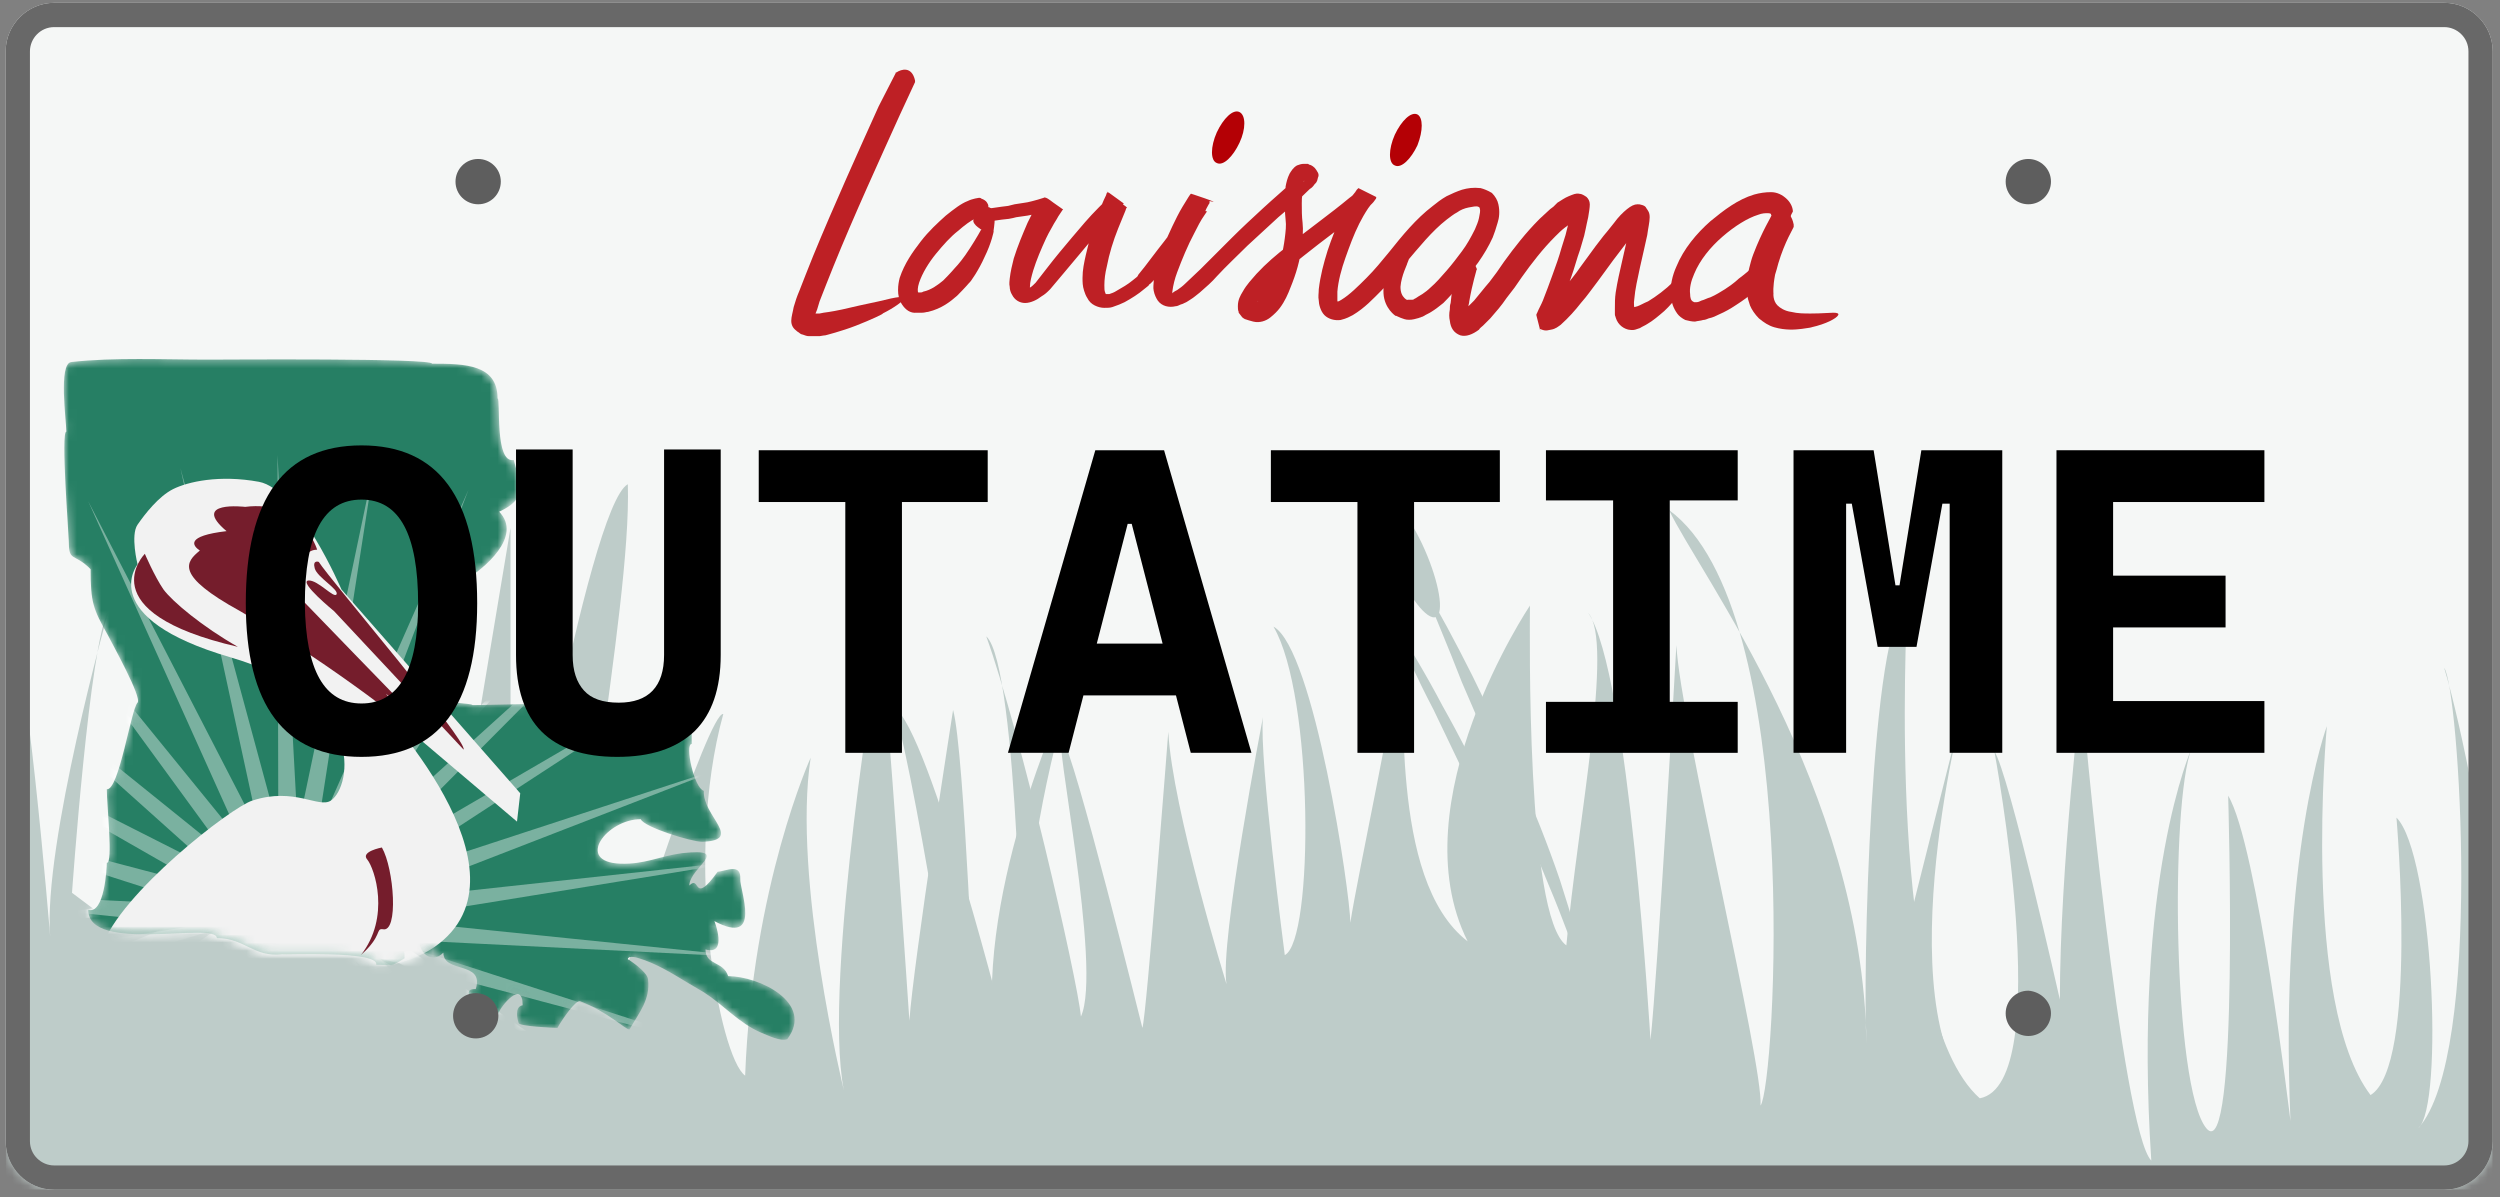 <svg width="309" height="148" viewBox="0 0 309 148" fill="none" xmlns="http://www.w3.org/2000/svg">
<rect x="0" y="0" width="309" height="148" fill="#808080" stroke="none"/>
<g clip-path="url(#clip0_2235_5175)">
<path d="M308.1 141.05C308.1 144.35 305.4 147.05 302.1 147.05H6.7C3.4 147.05 0.7 144.35 0.7 141.05V6.35C0.7 3.05 3.4 0.35 6.7 0.35H302.1C305.4 0.35 308.1 3.05 308.1 6.35V141.05Z" fill="#F5F7F6"/>
<mask id="mask0_2235_5175" style="mask-type:luminance" maskUnits="userSpaceOnUse" x="0" y="0" width="309" height="148">
<path d="M308.1 141.05C308.1 144.35 305.4 147.05 302.1 147.05H6.7C3.4 147.05 0.7 144.35 0.7 141.05V6.35C0.7 3.05 3.4 0.35 6.7 0.35H302.1C305.4 0.35 308.1 3.05 308.1 6.35V141.05Z" fill="white"/>
</mask>
<g mask="url(#mask0_2235_5175)">
<path fill-rule="evenodd" clip-rule="evenodd" d="M-4.2 155.05C-4.2 155.05 -0.6 79.65 0.8 76.05C3.1 77.45 6.2 115.75 6.2 115.75C5.3 104.45 13.4 75.55 13.4 75.55C11.1 79.25 8.9 110.35 8.9 110.35L12.5 113.05L50 114.85L53.1 64.35L54.5 116.75L63.1 65.25V118.55C63.1 118.55 72.6 62.55 77.6 59.85C78.1 75.65 69.5 114.95 73.1 119.45C77.2 120.35 77.2 120.35 77.2 120.35C77.2 120.35 87.6 87.85 89.4 88.25C84.4 106.35 88.9 130.65 92.1 132.95C93 109.45 100.2 93.65 100.2 93.65C97.9 108.55 104.3 134.75 104.3 134.75C101.6 121.25 108.8 78.75 108.8 78.75C109.7 85.95 112.4 126.15 112.4 126.15C112.9 118.95 117.8 87.75 117.8 87.75C119.2 92.75 120.5 127.45 120.5 127.45L126.4 126.05C126.4 126.05 125.9 82.25 121.9 78.65C126 89.95 133.2 121.05 133.6 125.65C136.3 119.75 130 89.95 131.3 91.35C132.7 92.75 141.2 127.05 141.2 127.05C141.7 125.65 144.4 90.45 144.4 90.45C144.9 99.95 151.6 121.65 151.6 121.65C150.7 116.65 156.1 88.65 156.1 88.65C155.6 93.65 158.8 118.05 158.8 118.05C162.4 116.25 162.4 85.95 157.4 77.45C162.4 80.15 166.9 110.45 166.9 114.05C167.8 108.15 172.8 85.15 172.8 81.55C174.2 84.75 171.4 108.65 181.4 116.35C172.8 99.15 189.1 74.85 189.1 74.85C189.1 78.05 188.6 113.25 193.6 116.85C195 101.45 199.5 79.35 196.3 75.75C201.3 82.95 204 128.55 204 128.55C204.9 120.45 207.2 79.75 207.2 79.75C207.7 89.25 218 131.65 217.6 136.65C219.4 134.35 223 75.25 206.3 63.05C209.9 70.75 230.2 97.35 230.7 128.95C230.2 121.25 231.2 76.55 235.7 74.75C235.7 77.45 233 125.35 244.7 135.75C254.2 133.95 246.5 92.85 246.5 92.85C248.3 95.55 254.6 123.55 254.6 123.55C254.6 107.25 257.3 84.75 257.3 84.75C257.3 87.95 262.3 139.85 265.9 143.45C263.6 108.65 270.9 92.45 270.9 92.45C268.2 99.25 268.6 134.45 272.7 139.45C276.8 144.45 275.4 98.35 275.4 98.35C279 104.25 283.1 138.55 283.1 138.55C281.7 105.55 287.6 89.75 287.6 89.75C287.6 89.75 284.4 124.05 293 135.35C298.9 131.75 296.2 101.05 296.2 101.05C300.7 105.55 302.1 136.75 298.9 139.45C307 130.45 303.9 84.85 302.1 82.55C306.6 97.45 313.4 143.55 314.7 157.05C316 170.45 -4.7 168.65 -4.2 155.05Z" fill="#BECCC9"/>
<path fill-rule="evenodd" clip-rule="evenodd" d="M124.5 128.45C124.5 128.45 115 90.55 110.5 87.35C113.7 98.65 119.5 137.45 119.5 137.45L124.5 128.45Z" fill="#BECCC9"/>
<path fill-rule="evenodd" clip-rule="evenodd" d="M132.6 84.149C132.6 84.149 121.3 107.649 122.7 126.549C127.2 129.249 127.2 129.249 127.2 129.249C127.2 129.249 124 113.049 132.6 84.149Z" fill="#BECCC9"/>
<path fill-rule="evenodd" clip-rule="evenodd" d="M242.301 88.749C242.301 88.749 231.901 130.25 246.801 137.95C229.601 138.45 231.401 132.05 231.401 132.05L242.301 88.749Z" fill="#BECCC9"/>
<path fill-rule="evenodd" clip-rule="evenodd" d="M176.101 67.95C177.901 72.05 178.501 75.75 177.501 76.25C176.401 76.75 174.101 73.75 172.301 69.65C170.501 65.55 169.901 61.85 170.901 61.35C171.901 60.95 174.301 63.85 176.101 67.95Z" fill="#BECCC9"/>
<path d="M175.5 71.55C177.8 75.45 180 79.55 182 83.55C184 87.65 186 91.75 187.8 95.95C189.6 100.15 191.3 104.35 192.8 108.75C193.5 110.95 194.2 113.15 194.8 115.35C195.1 116.45 195.3 117.55 195.5 118.75C195.7 119.85 195.9 121.05 195.8 122.15C195.5 119.85 194.7 117.75 193.9 115.65C193.1 113.55 192.3 111.45 191.4 109.35C189.7 105.15 187.9 100.95 186.1 96.85L180.7 84.35C179 79.95 177.2 75.75 175.5 71.55Z" fill="#BECCC9"/>
<path d="M171.5 75.649C173.9 79.449 176.2 83.249 178.3 87.249C180.5 91.149 182.5 95.149 184.5 99.149C186.4 103.149 188.3 107.249 190 111.449C190.8 113.549 191.6 115.649 192.3 117.749C192.6 118.849 192.9 119.949 193.2 121.049C193.5 122.149 193.7 123.249 193.7 124.349C193.2 122.149 192.4 120.049 191.5 118.049C190.6 115.949 189.7 113.949 188.8 111.949C186.9 107.949 185 103.849 183 99.849L177.2 87.749C175.1 83.749 173.3 79.749 171.5 75.649Z" fill="#BECCC9"/>
</g>
<mask id="mask1_2235_5175" style="mask-type:luminance" maskUnits="userSpaceOnUse" x="0" y="0" width="309" height="148">
<path d="M308.1 141.05C308.1 144.35 305.4 147.05 302.1 147.05H6.7C3.4 147.05 0.7 144.35 0.7 141.05V6.35C0.7 3.05 3.4 0.35 6.7 0.35H302.1C305.4 0.35 308.1 3.05 308.1 6.35V141.05Z" fill="white"/>
</mask>
<g mask="url(#mask1_2235_5175)">
<mask id="mask2_2235_5175" style="mask-type:luminance" maskUnits="userSpaceOnUse" x="7" y="44" width="92" height="85">
<path d="M57.101 71.949C57.101 72.549 57.901 71.549 57.101 71.949C57.101 75.449 53.901 77.849 53.801 81.249C54.101 81.249 52.901 84.749 53.201 85.449C53.901 87.049 58.301 86.849 58.401 87.149C61.101 87.149 81.701 86.449 82.201 87.449C85.501 89.949 85.501 85.149 85.501 91.949C84.601 91.949 85.801 97.449 87.001 97.749C86.801 100.849 92.001 103.849 86.801 104.049C85.501 104.049 79.601 102.249 79.201 101.249C75.001 101.249 71.001 106.549 76.701 106.749C79.701 106.849 81.401 105.849 84.301 105.449C90.601 104.749 85.201 107.249 85.201 109.449C86.601 108.049 85.601 112.049 88.701 107.749C89.801 107.649 91.601 106.649 91.501 108.649C91.401 109.949 94.301 117.049 88.301 113.849C88.301 113.849 90.001 118.149 87.201 117.349C87.201 119.349 89.401 118.749 90.001 120.649C93.801 120.649 100.701 123.949 97.301 128.449C96.401 128.749 94.901 127.949 94.101 127.649C91.301 126.449 89.501 124.249 87.001 122.649C86.301 122.249 85.501 121.749 84.801 121.349C83.001 120.249 81.001 119.049 79.001 118.449C78.701 118.349 77.701 118.049 77.601 118.549C77.601 118.549 80.001 120.049 80.101 121.049C80.401 123.549 79.001 125.149 77.801 127.249C77.301 127.249 75.101 125.049 71.701 123.749C71.201 123.549 69.501 125.949 68.901 127.049C68.401 127.049 64.201 126.849 64.101 126.449C64.001 126.149 63.501 124.449 64.601 124.249C64.601 121.049 61.901 124.349 61.601 125.249C59.501 125.249 56.401 122.149 58.801 122.249C59.901 118.749 53.601 119.649 53.601 117.049C52.101 118.549 48.701 119.149 46.401 119.149C46.801 117.349 34.801 117.949 34.801 117.849C31.201 118.249 30.201 115.849 26.701 115.849C26.701 113.749 10.801 117.849 10.801 112.349C12.801 112.949 13.101 107.249 13.101 106.549C13.901 106.649 13.101 99.449 13.101 97.449C14.601 97.649 16.101 87.549 16.901 86.749C17.501 86.149 13.701 79.349 13.201 78.349C11.401 75.149 11.101 74.349 11.101 70.249C9.001 68.149 8.401 69.449 8.401 66.749C8.401 65.949 7.401 53.249 8.101 53.249C8.101 51.949 7.101 44.849 8.701 44.649C14.001 44.049 20.101 44.349 25.601 44.349C27.701 44.349 53.301 44.149 53.301 44.849C57.401 44.849 61.401 44.949 61.401 49.149C61.801 49.149 61.001 57.249 63.401 56.749C64.301 60.149 65.001 61.549 61.601 63.149C64.601 66.249 60.001 70.249 57.101 71.949Z" fill="white"/>
</mask>
<g mask="url(#mask2_2235_5175)">
<path fill-rule="evenodd" clip-rule="evenodd" d="M36.901 98.749L41.101 72.949L39.401 99.049L49.201 74.749L41.701 99.949L56.701 78.449L43.901 101.249L63.301 83.649L45.601 103.049L68.501 90.149L47.001 105.149L72.101 97.649L47.801 107.549L74.001 105.849L48.101 109.949L74.001 114.149L47.801 112.449L72.101 122.349L47.001 114.849L68.501 129.849L45.601 116.949L63.301 136.349L43.901 118.749L56.701 141.549L41.701 120.049L49.201 145.249L39.401 120.949L41.101 147.049L36.901 121.149L32.701 147.049L34.401 120.949L24.601 145.249L32.001 120.049L17.001 141.549L29.901 118.749L10.501 136.349L28.101 116.949L5.301 129.849L26.801 114.849L1.701 122.349L26.001 112.449L-0.199 114.149L25.701 109.949L-0.199 105.849L26.001 107.549L1.701 97.649L26.801 105.149L5.301 90.149L28.101 103.049L10.501 83.649L29.901 101.249L17.001 78.449L32.001 99.949L24.601 74.749L34.401 99.049L32.701 72.949L36.901 98.749Z" fill="white"/>
</g>
<mask id="mask3_2235_5175" style="mask-type:luminance" maskUnits="userSpaceOnUse" x="7" y="44" width="92" height="85">
<path d="M57.101 71.949C57.101 72.549 57.901 71.549 57.101 71.949C57.101 75.449 53.901 77.849 53.801 81.249C54.101 81.249 52.901 84.749 53.201 85.449C53.901 87.049 58.301 86.849 58.401 87.149C61.101 87.149 81.701 86.449 82.201 87.449C85.501 89.949 85.501 85.149 85.501 91.949C84.601 91.949 85.801 97.449 87.001 97.749C86.801 100.849 92.001 103.849 86.801 104.049C85.501 104.049 79.601 102.249 79.201 101.249C75.001 101.249 71.001 106.549 76.701 106.749C79.701 106.849 81.401 105.849 84.301 105.449C90.601 104.749 85.201 107.249 85.201 109.449C86.601 108.049 85.601 112.049 88.701 107.749C89.801 107.649 91.601 106.649 91.501 108.649C91.401 109.949 94.301 117.049 88.301 113.849C88.301 113.849 90.001 118.149 87.201 117.349C87.201 119.349 89.401 118.749 90.001 120.649C93.801 120.649 100.701 123.949 97.301 128.449C96.401 128.749 94.901 127.949 94.101 127.649C91.301 126.449 89.501 124.249 87.001 122.649C86.301 122.249 85.501 121.749 84.801 121.349C83.001 120.249 81.001 119.049 79.001 118.449C78.701 118.349 77.701 118.049 77.601 118.549C77.601 118.549 80.001 120.049 80.101 121.049C80.401 123.549 79.001 125.149 77.801 127.249C77.301 127.249 75.101 125.049 71.701 123.749C71.201 123.549 69.501 125.949 68.901 127.049C68.401 127.049 64.201 126.849 64.101 126.449C64.001 126.149 63.501 124.449 64.601 124.249C64.601 121.049 61.901 124.349 61.601 125.249C59.501 125.249 56.401 122.149 58.801 122.249C59.901 118.749 53.601 119.649 53.601 117.049C52.101 118.549 48.701 119.149 46.401 119.149C46.801 117.349 34.801 117.949 34.801 117.849C31.201 118.249 30.201 115.849 26.701 115.849C26.701 113.749 10.801 117.849 10.801 112.349C12.801 112.949 13.101 107.249 13.101 106.549C13.901 106.649 13.101 99.449 13.101 97.449C14.601 97.649 16.101 87.549 16.901 86.749C17.501 86.149 13.701 79.349 13.201 78.349C11.401 75.149 11.101 74.349 11.101 70.249C9.001 68.149 8.401 69.449 8.401 66.749C8.401 65.949 7.401 53.249 8.101 53.249C8.101 51.949 7.101 44.849 8.701 44.649C14.001 44.049 20.101 44.349 25.601 44.349C27.701 44.349 53.301 44.149 53.301 44.849C57.401 44.849 61.401 44.949 61.401 49.149C61.801 49.149 61.001 57.249 63.401 56.749C64.301 60.149 65.001 61.549 61.601 63.149C64.601 66.249 60.001 70.249 57.101 71.949Z" fill="white"/>
</mask>
<g mask="url(#mask3_2235_5175)">
<path fill-rule="evenodd" clip-rule="evenodd" d="M57.1 71.95C57.9 71.549 57.1 72.549 57.1 71.95C57.1 75.45 53.9 77.85 53.8 81.249C54.1 81.249 52.9 84.749 53.2 85.45C53.9 87.049 58.3 86.85 58.4 87.15C61.1 87.15 81.7 86.45 82.2 87.45C85.5 89.95 85.5 85.15 85.5 91.95C84.6 91.95 85.8 97.45 87 97.749C86.8 100.85 92 103.85 86.8 104.05C85.5 104.05 79.6 102.25 79.2 101.25C75 101.25 71 106.55 76.7 106.75C79.7 106.85 81.4 105.85 84.3 105.45C90.6 104.75 85.2 107.25 85.2 109.45C86.6 108.05 85.6 112.05 88.7 107.75C89.8 107.65 91.6 106.65 91.5 108.65C91.4 109.95 94.3 117.05 88.3 113.85C88.3 113.85 90 118.15 87.2 117.35C87.2 119.35 89.4 118.75 90 120.65C93.8 120.65 100.7 123.95 97.3 128.45C96.4 128.75 94.9 127.95 94.1 127.65C91.3 126.45 89.5 124.25 87 122.65C86.3 122.25 85.5 121.75 84.8 121.35C83 120.25 81 119.05 79 118.45C78.7 118.35 77.7 118.05 77.6 118.55C77.6 118.55 80 120.05 80.1 121.05C80.4 123.55 79 125.15 77.8 127.25C77.3 127.25 75.1 125.05 71.7 123.75C71.2 123.55 69.5 125.95 68.9 127.05C68.4 127.05 64.2 126.85 64.1 126.45C64 126.15 63.5 124.45 64.6 124.25C64.6 121.05 61.9 124.35 61.6 125.25C59.5 125.25 56.4 122.15 58.8 122.25C59.9 118.75 54.8 120.35 54.8 117.75C53.3 119.25 51.7 117.65 51.8 116.05C52 112.35 46.2 116.65 47 112.15C45.1 112.65 43.7 113.75 42.2 115.05C42 115.65 47.4 115.45 48 115.45C49 117.75 50 115.45 50 118.45C48 119.65 48.7 119.25 46.5 119.25C46.9 117.45 34.9 118.05 34.9 117.95C31.3 118.35 30.3 115.95 26.8 115.95C26.8 113.85 10.9 117.95 10.9 112.45C12.9 113.05 13.2 107.35 13.2 106.65C14 106.75 13.2 99.549 13.2 97.549C14.7 97.749 16.2 87.65 17 86.85C17.6 86.249 13.8 79.45 13.3 78.45C11.5 75.249 11.2 74.45 11.2 70.35C9.1 68.249 8.5 69.549 8.5 66.85C8.5 66.049 7.5 53.349 8.2 53.349C8.2 52.05 7.2 44.95 8.8 44.749C14.1 44.15 20.2 44.45 25.7 44.45C27.8 44.45 53.4 44.249 53.4 44.95C57.5 44.95 61.5 45.05 61.5 49.249C61.9 49.249 61.1 57.349 63.5 56.849C64.4 60.249 65.1 61.65 61.7 63.249C64.6 66.249 60 70.249 57.1 71.95Z" fill="#267F64"/>
</g>
<mask id="mask4_2235_5175" style="mask-type:luminance" maskUnits="userSpaceOnUse" x="7" y="44" width="92" height="85">
<path d="M57.101 71.949C57.101 72.549 57.901 71.549 57.101 71.949C57.101 75.449 53.901 77.849 53.801 81.249C54.101 81.249 52.901 84.749 53.201 85.449C53.901 87.049 58.301 86.849 58.401 87.149C61.101 87.149 81.701 86.449 82.201 87.449C85.501 89.949 85.501 85.149 85.501 91.949C84.601 91.949 85.801 97.449 87.001 97.749C86.801 100.849 92.001 103.849 86.801 104.049C85.501 104.049 79.601 102.249 79.201 101.249C75.001 101.249 71.001 106.549 76.701 106.749C79.701 106.849 81.401 105.849 84.301 105.449C90.601 104.749 85.201 107.249 85.201 109.449C86.601 108.049 85.601 112.049 88.701 107.749C89.801 107.649 91.601 106.649 91.501 108.649C91.401 109.949 94.301 117.049 88.301 113.849C88.301 113.849 90.001 118.149 87.201 117.349C87.201 119.349 89.401 118.749 90.001 120.649C93.801 120.649 100.701 123.949 97.301 128.449C96.401 128.749 94.901 127.949 94.101 127.649C91.301 126.449 89.501 124.249 87.001 122.649C86.301 122.249 85.501 121.749 84.801 121.349C83.001 120.249 81.001 119.049 79.001 118.449C78.701 118.349 77.701 118.049 77.601 118.549C77.601 118.549 80.001 120.049 80.101 121.049C80.401 123.549 79.001 125.149 77.801 127.249C77.301 127.249 75.101 125.049 71.701 123.749C71.201 123.549 69.501 125.949 68.901 127.049C68.401 127.049 64.201 126.849 64.101 126.449C64.001 126.149 63.501 124.449 64.601 124.249C64.601 121.049 61.901 124.349 61.601 125.249C59.501 125.249 56.401 122.149 58.801 122.249C59.901 118.749 53.601 119.649 53.601 117.049C52.101 118.549 48.701 119.149 46.401 119.149C46.801 117.349 34.801 117.949 34.801 117.849C31.201 118.249 30.201 115.849 26.701 115.849C26.701 113.749 10.801 117.849 10.801 112.349C12.801 112.949 13.101 107.249 13.101 106.549C13.901 106.649 13.101 99.449 13.101 97.449C14.601 97.649 16.101 87.549 16.901 86.749C17.501 86.149 13.701 79.349 13.201 78.349C11.401 75.149 11.101 74.349 11.101 70.249C9.001 68.149 8.401 69.449 8.401 66.749C8.401 65.949 7.401 53.249 8.101 53.249C8.101 51.949 7.101 44.849 8.701 44.649C14.001 44.049 20.101 44.349 25.601 44.349C27.701 44.349 53.301 44.149 53.301 44.849C57.401 44.849 61.401 44.949 61.401 49.149C61.801 49.149 61.001 57.249 63.401 56.749C64.301 60.149 65.001 61.549 61.601 63.149C64.601 66.249 60.001 70.249 57.101 71.949Z" fill="white"/>
</mask>
<g mask="url(#mask4_2235_5175)">
<path opacity="0.39" fill-rule="evenodd" clip-rule="evenodd" d="M36.8 102.45L46.3 57.15L39.2 102.85L57.9 60.55L41.4 103.85L68.5 66.249L43.4 105.15L77.7 74.15L45.1 106.95L85.1 83.65L46.3 108.95L90.3 94.549L47.2 111.25L93.2 106.25L47.5 113.65L93.5 118.35L47.3 116.05L91.3 130.25L46.6 118.35L86.7 141.35L45.5 120.45L79.9 151.35L43.9 122.35L71.2 159.65L42 123.75L60.9 166.05L39.8 124.85L49.6 170.05L37.5 125.45L37.6 171.65L35.1 125.45L25.6 170.75L32.7 125.05L14 167.35L30.5 124.15L3.4 161.65L28.5 122.75L-5.8 153.85L26.8 121.05L-13.2 144.25L25.5 118.95L-18.4 133.35L24.7 116.65L-21.3 121.65L24.4 114.35L-21.6 109.55L24.6 111.85L-19.5 97.749L25.3 109.55L-14.9 86.549L26.4 107.45L-8.1 76.549L28 105.65L0.7 68.249L29.9 104.15L10.9 61.95L32.1 103.05L22.3 57.849L34.4 102.55L34.3 56.249L36.8 102.45Z" fill="white"/>
</g>
<mask id="mask5_2235_5175" style="mask-type:luminance" maskUnits="userSpaceOnUse" x="7" y="44" width="92" height="85">
<path d="M57.101 71.949C57.101 72.549 57.901 71.549 57.101 71.949C57.101 75.449 53.901 77.849 53.801 81.249C54.101 81.249 52.901 84.749 53.201 85.449C53.901 87.049 58.301 86.849 58.401 87.149C61.101 87.149 81.701 86.449 82.201 87.449C85.501 89.949 85.501 85.149 85.501 91.949C84.601 91.949 85.801 97.449 87.001 97.749C86.801 100.849 92.001 103.849 86.801 104.049C85.501 104.049 79.601 102.249 79.201 101.249C75.001 101.249 71.001 106.549 76.701 106.749C79.701 106.849 81.401 105.849 84.301 105.449C90.601 104.749 85.201 107.249 85.201 109.449C86.601 108.049 85.601 112.049 88.701 107.749C89.801 107.649 91.601 106.649 91.501 108.649C91.401 109.949 94.301 117.049 88.301 113.849C88.301 113.849 90.001 118.149 87.201 117.349C87.201 119.349 89.401 118.749 90.001 120.649C93.801 120.649 100.701 123.949 97.301 128.449C96.401 128.749 94.901 127.949 94.101 127.649C91.301 126.449 89.501 124.249 87.001 122.649C86.301 122.249 85.501 121.749 84.801 121.349C83.001 120.249 81.001 119.049 79.001 118.449C78.701 118.349 77.701 118.049 77.601 118.549C77.601 118.549 80.001 120.049 80.101 121.049C80.401 123.549 79.001 125.149 77.801 127.249C77.301 127.249 75.101 125.049 71.701 123.749C71.201 123.549 69.501 125.949 68.901 127.049C68.401 127.049 64.201 126.849 64.101 126.449C64.001 126.149 63.501 124.449 64.601 124.249C64.601 121.049 61.901 124.349 61.601 125.249C59.501 125.249 56.401 122.149 58.801 122.249C59.901 118.749 53.601 119.649 53.601 117.049C52.101 118.549 48.701 119.149 46.401 119.149C46.801 117.349 34.801 117.949 34.801 117.849C31.201 118.249 30.201 115.849 26.701 115.849C26.701 113.749 10.801 117.849 10.801 112.349C12.801 112.949 13.101 107.249 13.101 106.549C13.901 106.649 13.101 99.449 13.101 97.449C14.601 97.649 16.101 87.549 16.901 86.749C17.501 86.149 13.701 79.349 13.201 78.349C11.401 75.149 11.101 74.349 11.101 70.249C9.001 68.149 8.401 69.449 8.401 66.749C8.401 65.949 7.401 53.249 8.101 53.249C8.101 51.949 7.101 44.849 8.701 44.649C14.001 44.049 20.101 44.349 25.601 44.349C27.701 44.349 53.301 44.149 53.301 44.849C57.401 44.849 61.401 44.949 61.401 49.149C61.801 49.149 61.001 57.249 63.401 56.749C64.301 60.149 65.001 61.549 61.601 63.149C64.601 66.249 60.001 70.249 57.101 71.949Z" fill="white"/>
</mask>
<g mask="url(#mask5_2235_5175)">
<path fill-rule="evenodd" clip-rule="evenodd" d="M53.701 117.05C66.901 107.85 46.201 86.549 46.201 86.549L63.901 101.55L64.301 98.049L42.201 72.85C42.201 72.85 36.901 60.45 32.001 59.55C27.101 58.65 23.201 59.55 21.401 60.45C19.601 61.349 17.901 63.55 17.001 64.85C16.101 66.15 17.001 69.75 17.001 69.75C17.001 69.75 11.701 76.35 28.501 81.25C45.301 86.15 43.501 97.15 40.901 98.95C39.401 99.95 36.401 97.249 31.201 98.95C28.601 99.749 14.801 110.45 12.601 117.05C12.101 118.35 43.501 124.15 53.701 117.05Z" fill="#F2F2F2"/>
<path fill-rule="evenodd" clip-rule="evenodd" d="M39.401 69.45C39.401 69.45 38.601 69.15 38.901 70.249C39.201 71.35 41.901 72.85 41.601 73.45C41.301 74.049 39.301 71.65 38.101 71.749C36.901 71.95 41.301 75.549 41.301 75.549L57.301 92.65C57.801 91.549 40.701 71.549 39.401 69.45Z" fill="#751D2C"/>
<path fill-rule="evenodd" clip-rule="evenodd" d="M47.7 85.749L51.5 88.749C51.5 88.749 37 73.849 33.7 70.349C30.4 66.849 36.6 71.149 36.6 71.149C36.6 71.149 37.4 70.249 37.7 69.049C38 67.849 39.2 67.949 39.2 67.949C39.2 67.949 37.4 61.749 30.3 62.649C30.3 62.649 23.5 61.849 28 65.649C22.9 66.249 23.8 67.449 24.7 68.049C23 69.449 21.5 71.049 29.7 75.549C41.9 82.649 51.7 90.749 51.7 90.749L47.7 85.749ZM31.4 66.149C31.4 64.849 32.4 63.849 33.7 63.849C34.9 63.849 36 64.849 36 66.149C36 67.449 35 68.449 33.7 68.449C32.4 68.449 31.4 67.349 31.4 66.149Z" fill="#751D2C"/>
<path fill-rule="evenodd" clip-rule="evenodd" d="M35 65.649C35 66.149 34.6 66.649 34.1 66.649C33.6 66.649 33.2 66.249 33.2 65.649C33.2 65.049 33.6 64.649 34.1 64.649C34.6 64.649 35 65.049 35 65.649Z" fill="#751D2C"/>
<path fill-rule="evenodd" clip-rule="evenodd" d="M17.901 68.45C17.901 68.45 10.801 75.65 29.401 79.95C25.001 77.45 21.301 74.35 20.201 72.85C19.101 71.25 17.901 68.45 17.901 68.45Z" fill="#751D2C"/>
<path fill-rule="evenodd" clip-rule="evenodd" d="M47.201 104.75C47.201 104.75 44.501 105.25 45.401 106.25C46.301 107.35 48.301 113.35 44.601 118.05C47.301 115.65 46.401 114.75 47.301 114.85C49.301 115.35 48.701 107.35 47.201 104.75Z" fill="#751D2C"/>
</g>
</g>
<path d="M302.1 3.35C303.7 3.35 305.1 4.65 305.1 6.35V141.05C305.1 142.65 303.8 144.05 302.1 144.05H6.7C5.1 144.05 3.7 142.75 3.7 141.05V6.35C3.7 4.75 5 3.35 6.7 3.35H302.1ZM302.1 0.35H6.7C3.4 0.35 0.7 3.05 0.7 6.35V141.05C0.7 144.35 3.4 147.05 6.7 147.05H302.1C305.4 147.05 308.1 144.35 308.1 141.05V6.35C308.1 3.05 305.4 0.35 302.1 0.35Z" fill="#686868"/>
<path d="M61.9 22.449C61.9 23.949 60.7 25.249 59.1 25.249C57.6 25.249 56.3 24.049 56.3 22.449C56.3 20.949 57.5 19.649 59.1 19.649C60.6 19.649 61.9 20.849 61.9 22.449Z" fill="#5E5E5E"/>
<path d="M253.5 22.449C253.5 23.949 252.3 25.249 250.7 25.249C249.2 25.249 247.9 24.049 247.9 22.449C247.9 20.949 249.1 19.649 250.7 19.649C252.2 19.649 253.5 20.849 253.5 22.449Z" fill="#5E5E5E"/>
<path d="M61.6 125.55C61.6 127.05 60.4 128.35 58.8 128.35C57.3 128.35 56 127.15 56 125.55C56 124.05 57.2 122.75 58.8 122.75C60.4 122.75 61.6 124.05 61.6 125.55Z" fill="#5E5E5E"/>
<path d="M253.5 125.249C253.5 126.749 252.3 128.049 250.7 128.049C249.2 128.049 247.9 126.849 247.9 125.249C247.9 123.749 249.1 122.449 250.7 122.449C252.2 122.549 253.5 123.749 253.5 125.249Z" fill="#5E5E5E"/>
<path d="M110.7 9.05C110.7 8.95 110.7 8.95 110.8 8.95C111.4 8.55 112.7 8.15 113.1 9.95V10.149L111.2 14.249C108.9 19.349 105.5 26.75 103 32.95C102.4 34.45 101.8 35.95 101.3 37.249L101 38.249L100.8 38.749C100.7 38.749 100.9 38.749 101 38.749H101.3L101.8 38.65C101.8 38.65 102.7 38.55 104.1 38.249C105.4 37.95 107.1 37.55 108.6 37.249C111 36.65 111.8 36.55 111.7 36.95C111.6 37.249 110.5 38.05 109.1 38.749C109.3 38.749 107.6 39.55 105.8 40.249C104 40.95 102 41.45 102 41.45C102 41.45 101.8 41.45 101.3 41.55H100.8C100.6 41.55 100.3 41.55 100 41.55C99.7 41.55 99.5 41.45 99.2 41.349C99.1 41.349 98.9 41.249 98.8 41.15C98.7 41.05 98.6 41.05 98.4 40.849C98 40.55 97.8 40.15 97.8 39.65C97.8 39.15 98 38.55 98.1 37.95C98.3 37.249 98.5 36.65 98.8 35.95C99.3 34.65 99.9 33.15 100.5 31.649C103 25.549 106.3 18.25 108.6 13.149L110.7 9.05Z" fill="#BE2025"/>
<path d="M121 24.45C121.1 24.45 121.2 24.45 121.3 24.55C121.6 24.65 121.9 24.85 122 25.05C122.2 25.35 122.2 25.55 122.1 25.75C122 25.95 121.8 26.05 121.6 26.15C121.4 26.25 121.2 26.55 121.2 26.75V26.85C121.2 26.85 121.1 26.85 120.5 27.05C120 27.25 119.2 27.85 118.4 28.55C117.5 29.25 116.6 30.25 115.7 31.35C114.8 32.45 114 33.75 113.6 34.95C113.4 35.55 113.4 36.05 113.5 36.15C113.4 36.15 113.6 36.15 113.7 36.15C113.8 36.15 114 36.15 114.1 36.05C115.1 35.85 116 35.15 116.6 34.65C117.5 33.75 118 33.15 118 33.15C118 33.15 118.6 32.55 119.3 31.55C120 30.55 120.8 29.25 121.4 28.15C121.8 27.15 122 26.45 122 26.15C122 26.05 121.9 25.95 121.9 25.85C121.8 25.75 121.8 25.75 121.9 25.65C122 25.55 122.2 25.55 122.5 25.75C122.7 25.95 122.8 26.25 122.9 26.55C123 27.15 122.9 27.85 122.8 28.55C122.9 28.45 122.5 30.15 121.7 31.75C121 33.35 119.9 34.95 119.8 34.95C119.8 34.95 119.3 35.55 118.3 36.55C117.5 37.25 116.4 38.15 114.7 38.55C114.5 38.55 114.3 38.65 114 38.65C113.9 38.65 113.8 38.65 113.7 38.65C113.6 38.65 113.5 38.65 113.3 38.65C112.5 38.75 111.9 38.25 111.5 37.65C111.1 37.05 111 36.45 111 35.85C111 35.25 111.1 34.75 111.2 34.35C111.8 32.55 112.8 31.15 113.8 29.85C114.8 28.55 115.9 27.55 116.9 26.65C117.9 25.85 118.8 25.15 119.6 24.85C120.2 24.55 121 24.45 121 24.45Z" fill="#BE2025"/>
<path d="M121.3 28.349C121.2 28.349 121.2 28.349 121.1 28.25C120.8 28.049 120.4 27.75 120.3 27.349C120.3 26.95 120.5 26.45 121 25.95C121 25.95 121.1 25.849 121.2 25.849C121.2 25.849 121.7 25.849 122.4 25.75L123.8 25.549L124.6 25.45L125 25.349L125.4 25.25L126.7 25.049C126.9 25.049 128.1 24.75 129 24.45C129.1 24.349 129.2 24.45 129.3 24.45L129.5 24.549L129.8 24.75L130.2 25.049L131.2 25.75C131.2 25.75 131.3 25.849 131.4 25.849L131.2 26.149L130.8 26.75C130.6 27.149 130.3 27.549 130.1 27.95L129.6 28.849L129.3 29.45C128.7 30.75 128.1 32.15 127.7 33.45C127.5 34.15 127.3 34.849 127.3 35.45V35.55C127.5 35.45 127.8 35.15 128 34.95L129.4 33.15C130.4 31.849 131.4 30.649 132.5 29.349C133.6 28.049 134.6 26.849 135.8 25.649L136.7 24.75L137.2 24.25L137.3 24.149C141.2 27.049 138.4 24.95 139.3 25.649L139.2 25.75L139.1 26.049C138.8 26.75 138.5 27.549 138.2 28.25C137.6 29.75 137.1 31.349 136.8 32.95C136.6 33.749 136.5 34.55 136.5 35.249C136.5 35.65 136.5 35.95 136.6 36.15C136.6 36.249 136.7 36.349 136.7 36.349C136.7 36.349 136.8 36.349 137.1 36.349C137.4 36.249 137.7 36.15 138 35.95C138.7 35.55 139.4 35.15 140 34.65L140.5 34.249L140.6 34.15L140.7 33.95L141.5 32.95L143.1 30.849C144.2 29.45 145.3 28.049 146.2 26.549C146.4 26.149 146.7 25.849 146.9 25.45C147 25.25 147.1 25.049 147.1 25.049L147.3 25.149C147.5 25.25 147.6 25.25 147.7 25.349L147.9 25.45H148C147.5 25.45 149.3 25.549 146.9 25.45C151.5 26.849 148.2 25.849 149.2 26.149L149.1 26.25L148.9 26.549C148.4 27.25 148 28.049 147.6 28.849C146.8 30.349 146.1 32.05 145.5 33.65C145.2 34.45 145 35.249 144.9 36.05V36.249L145 36.15C145.1 36.05 145.3 35.95 145.5 35.849C145.8 35.65 146.2 35.349 146.5 35.05C147.1 34.45 147.8 33.849 148.4 33.249C149.7 31.95 151 30.649 152.3 29.349C153.5 28.149 154.8 26.95 156.1 25.75C157.4 24.549 158.7 23.45 159.9 22.349C160 22.25 160.2 22.049 160.2 21.95C160.5 22.149 160.7 22.25 160.9 22.349C161.1 22.45 161.2 22.45 161.2 22.349C161.2 22.349 161.1 22.349 161.1 22.549C161 22.649 161 22.95 160.9 23.25V23.349C160.9 23.25 160.8 23.649 161 23.049L160.9 22.95C160.8 22.849 160.9 22.849 160.9 22.849C160.9 22.849 161 22.95 161.1 23.049C161.3 23.25 161.2 23.149 161.2 23.25C161.1 23.349 161 23.649 161 24.049C160.9 24.349 160.9 24.75 160.9 25.149C160.9 25.95 160.9 26.75 161 27.549C161.1 28.45 161 29.45 160.9 30.349C160.7 32.15 160.2 33.849 159.5 35.55C159.2 36.349 158.8 37.249 158.2 38.05C157.9 38.45 157.5 38.849 157 39.249C156.5 39.65 155.7 39.95 154.9 39.749C154.5 39.65 154.2 39.55 153.9 39.45C153.8 39.45 153.8 39.349 153.7 39.349L153.6 39.249C153.4 38.95 154 39.849 153.1 38.65V38.55C153 38.349 153 38.05 153 37.849C153 37.05 153.3 36.55 153.6 36.05C154.1 35.15 154.7 34.55 155.3 33.849C156.5 32.55 157.8 31.45 159.1 30.45C161.7 28.349 164.4 26.45 166.8 24.45C167.1 24.25 167.4 23.95 167.6 23.75C167.4 23.649 168 24.049 168.2 24.25C168.3 24.25 168.3 24.349 168.4 24.349H168.5C167.6 23.649 169.9 25.349 169.6 25.149L169.4 25.349L169.1 25.75C168.7 26.349 168.3 27.049 168 27.649C167.3 29.049 166.8 30.45 166.3 31.849C165.8 33.249 165.4 34.749 165.3 36.05C165.3 36.349 165.3 36.749 165.3 36.95C165.3 37.05 165.3 37.249 165.3 37.249H165.4C165.5 37.249 165.6 37.15 165.8 37.05C166.8 36.45 167.9 35.349 168.9 34.349C169.9 33.349 170.8 32.249 171.7 31.149C173.3 29.149 175 27.049 177.1 25.45C177.6 25.049 178.1 24.649 178.8 24.25C179.4 23.95 180.1 23.649 180.7 23.45C181.4 23.25 182.1 23.149 183 23.25C183.4 23.349 183.9 23.549 184.4 23.849C184.8 24.25 185.1 24.75 185.2 25.25C185.4 26.149 185.3 26.95 185.1 27.549C184.9 28.25 184.7 28.849 184.5 29.349C184 30.45 183.4 31.45 182.7 32.45C182 33.349 181.4 34.249 180.6 35.05C179.9 35.849 179.2 36.65 178.4 37.45C177.9 37.849 177.4 38.249 176.9 38.55C176.6 38.749 176.3 38.849 176 39.05L175.8 39.15C175.7 39.15 175.6 39.249 175.5 39.249C175.3 39.349 175.1 39.349 174.8 39.45C174.4 39.55 173.9 39.55 173.6 39.45C172.9 39.249 172.5 38.95 172.5 39.05C172.5 39.05 171.1 38.15 171 36.249C170.9 34.45 171.9 32.95 172.7 31.849C174.1 30.049 174.7 29.649 174.8 29.95C174.9 30.25 174.4 31.349 173.9 32.65C174 32.55 173.2 34.05 173.1 35.45C173.1 36.15 173.3 36.55 173.6 36.849C173.9 37.15 174 37.05 174 37.05C174 37.05 174 37.05 174.2 37.05C174.3 37.05 174.4 37.05 174.5 37.05C174.6 37.05 174.7 37.05 174.8 36.95L175 36.849L175.3 36.65C175.5 36.55 175.6 36.45 175.8 36.349C176.1 36.15 176.5 35.849 176.8 35.55C177.5 34.95 178.1 34.249 178.8 33.45C179.5 32.65 180.1 31.849 180.7 31.049C181.3 30.25 181.8 29.349 182.3 28.349C182.5 27.849 182.7 27.45 182.8 26.95C182.9 26.45 183 26.049 182.9 25.75C182.8 25.549 182.9 25.649 182.7 25.549C182.5 25.45 182 25.549 181.5 25.649C181 25.75 180.5 25.95 180.1 26.25C179.7 26.45 179.2 26.849 178.8 27.149C177 28.549 175.4 30.549 173.7 32.55C172.8 33.65 171.8 34.749 170.8 35.849C169.7 36.95 168.7 38.05 167.2 38.95C166.8 39.15 166.5 39.349 165.7 39.55C165 39.65 164.2 39.45 163.7 38.95C163.2 38.45 163 37.55 163 37.15C162.9 36.65 163 36.249 163 35.749C163.2 34.05 163.6 32.55 164.1 30.95C164.6 29.45 165.2 27.95 165.9 26.45C166.3 25.75 166.7 24.95 167.1 24.25L167.5 23.75L167.7 23.45L167.8 23.349L167.9 23.25C168.9 23.75 165.7 22.149 170.1 24.349V24.45C170.1 24.549 170 24.649 170 24.649C169.8 24.95 169.7 25.049 169.6 25.149L169.3 25.349L168.8 25.75C166.2 27.75 163.6 29.649 161.1 31.649C159.8 32.65 158.6 33.749 157.5 34.849C157 35.45 156.4 36.05 156.1 36.55C155.9 36.849 155.8 37.15 155.8 37.249C155.7 37.249 155.7 37.249 155.6 37.249H155.5C155.4 36.95 155.6 37.95 155.4 36.55C155.5 36.65 155.5 36.65 155.6 36.65C155.7 36.65 155.7 36.65 155.9 36.55C156.1 36.45 156.3 36.249 156.5 35.95C156.9 35.45 157.3 34.749 157.6 34.05C158.2 32.65 158.6 31.049 158.8 29.45C158.9 28.649 159 27.849 158.9 27.149C158.8 26.25 158.8 25.349 158.8 24.45C158.8 23.95 158.9 23.549 158.9 23.049C159 22.549 159.1 22.049 159.4 21.45C159.6 21.149 159.8 20.75 160.3 20.45C160.6 20.349 160.8 20.25 161.2 20.25H161.3H161.4H161.5H161.6C161.7 20.25 161.7 20.25 161.8 20.349C161.9 20.349 162.2 20.45 162.5 20.75C162.6 20.849 162.8 21.149 162.9 21.349C163 21.549 163 21.75 162.9 21.95C162.8 22.549 162.6 22.649 162.5 22.75C162.3 23.049 162.1 23.25 161.9 23.349C160.6 24.649 159.3 25.75 158 26.849C156.7 28.049 155.5 29.149 154.2 30.349C152.9 31.649 151.6 32.849 150.4 34.15C149.8 34.849 149.1 35.45 148.3 36.15C147.9 36.45 147.6 36.749 147.1 37.05C146.9 37.15 146.7 37.349 146.4 37.45L146.2 37.55L145.9 37.65C145.7 37.749 145.5 37.849 145.3 37.849C144.5 38.05 143.6 37.849 143.1 37.15C142.9 36.849 142.7 36.45 142.6 35.95C142.5 35.55 142.6 35.05 142.6 34.749C142.7 33.65 143 32.749 143.3 31.849C143.9 30.049 144.7 28.349 145.5 26.75C145.9 25.95 146.4 25.149 146.9 24.349L147.1 24.049L147.2 23.95C146.7 23.75 151.5 25.349 149.5 24.849C149.5 24.95 149.5 24.95 149.5 25.049C149.5 25.149 149.4 25.25 149.4 25.25C149.2 25.649 149.1 25.75 149 26.049C148.7 26.45 148.5 26.849 148.2 27.25C147.2 28.75 146.1 30.25 145 31.649L143.3 33.749L142.5 34.749L142.2 35.05C142.1 35.15 142 35.15 142 35.249L141.9 35.349L141.4 35.749C140.7 36.349 139.9 36.849 139 37.349C138.6 37.55 138.1 37.749 137.5 37.95C137.2 38.05 136.9 38.05 136.5 38.05C136.1 38.05 135.7 37.95 135.3 37.749C134.9 37.55 134.6 37.249 134.4 36.849C134.2 36.55 134.1 36.249 134 35.95C133.8 35.349 133.8 34.849 133.8 34.349C133.8 33.349 134 32.45 134.2 31.549C134.6 29.75 135.1 28.149 135.7 26.549C136 25.75 136.3 24.95 136.7 24.149L136.8 23.849L136.9 23.75C137.8 24.349 134.9 22.25 138.9 25.149L138.5 25.549L137.7 26.45C136.6 27.649 135.5 28.849 134.5 30.149C133.5 31.349 132.4 32.65 131.4 33.849L129.8 35.749C129.4 36.15 129.2 36.349 128.7 36.65C128.2 37.05 127.4 37.45 126.7 37.45C126 37.45 125.4 37.05 125.1 36.45C124.9 36.15 124.8 35.749 124.8 35.45C124.7 35.05 124.8 34.65 124.8 34.45C124.9 33.55 125.1 32.749 125.3 31.95C125.8 30.349 126.4 28.95 127 27.549L127.5 26.549L127 26.649L125.6 26.849L125.2 26.95L124.7 27.049L123.8 27.149L122.4 27.349C121.9 28.349 121.3 28.349 121.3 28.349Z" fill="#BE2025"/>
<path d="M180.2 32.649C180.2 32.549 180.2 32.55 180.3 32.55C180.8 32.05 181.9 31.649 182.5 33.149C182.5 33.149 182.6 33.349 182.5 33.349C182.5 33.45 182 34.95 181.6 37.249C181.6 37.45 181.5 37.65 181.5 37.849L181.7 37.649L182.2 37.149C182.8 36.449 183.4 35.65 184.1 34.849L185 33.649L185.9 32.349C187.2 30.549 188.6 28.75 190.3 27.049C190.7 26.649 191.2 26.249 191.6 25.849L192 25.549L192.2 25.349L192.5 25.049C193 24.75 193.4 24.449 193.9 24.249C194.4 24.049 194.8 23.849 195.2 23.95C195.5 23.95 195.8 24.149 196.1 24.349C196.3 24.549 196.5 24.849 196.5 25.249C196.5 25.649 196.4 26.249 196.3 26.849C196.2 27.349 196 28.149 196 28.249L195.8 29.149L195.3 30.849C194.9 31.95 194.6 33.15 194.2 34.249C193.8 35.349 193.4 36.45 192.9 37.55C192.7 38.15 192.4 38.65 192.2 39.249L192 39.649V39.749C192.8 40.55 190.9 38.65 191.1 38.849C191.1 38.849 191.1 38.849 191.1 38.749C191.1 38.65 191.1 38.65 191.1 38.55C191.1 38.45 191.1 38.349 191 38.249V38.149V38.05C191.1 38.05 191.1 37.949 191.2 37.949C191.9 37.449 192.7 36.549 193.3 35.649C194 34.749 194.7 33.95 195.3 33.05L197.2 30.45L198.2 29.149L198.7 28.549L199.5 27.549C200 26.849 200.6 26.249 201.1 25.849C201.6 25.449 202 25.249 202.4 25.249C202.6 25.249 202.7 25.249 203 25.349C203.3 25.449 203.4 25.549 203.5 25.749C203.7 26.049 203.9 26.249 203.9 26.849C203.9 27.449 203.7 28.25 203.6 29.049L203.2 30.849L202.7 33.05C202.4 34.45 202.1 35.749 202 36.949C201.9 37.449 202 38.149 202 37.949C202 37.949 202.1 37.95 202.4 37.849C202.7 37.749 203.2 37.45 203.7 37.249C204.7 36.65 205.9 35.749 206.8 34.849C208.3 33.249 208.6 32.649 208.8 32.949C208.9 33.249 208.6 34.45 207.9 35.749C208 35.65 207.1 37.149 205.7 38.449C205 39.049 204.3 39.649 203.6 40.049C203.3 40.249 203 40.349 202.7 40.549C202.4 40.649 202.1 40.749 202.1 40.749C202.1 40.749 201.8 40.849 201.3 40.749C200.8 40.65 200 40.249 199.7 39.249C199.7 39.15 199.6 39.05 199.6 38.849V38.649V38.449V38.149C199.6 37.449 199.6 36.849 199.7 36.149C199.9 34.849 200.2 33.549 200.5 32.249L201 30.049L199.4 32.149L197.5 34.749C196.8 35.65 196.2 36.549 195.4 37.449C194.7 38.349 193.9 39.249 192.9 40.149C192.6 40.349 192.3 40.65 191.7 40.749C191.6 40.749 191.3 40.849 191.1 40.849C190.8 40.849 190.6 40.749 190.3 40.649C190.7 42.049 189.8 38.649 189.9 38.949V38.849L190 38.649C190.2 38.149 190.5 37.649 190.7 37.149C191.1 36.149 191.5 35.049 191.9 33.949C192.3 32.849 192.7 31.749 193 30.649L193.5 29.049L193.8 27.849L193.4 28.149C193 28.449 192.6 28.849 192.2 29.249C190.7 30.749 189.3 32.55 188.1 34.249L187.2 35.55L186.2 36.849C185.6 37.749 184.9 38.55 184.2 39.349C184 39.55 183.8 39.749 183.6 39.949L183.3 40.249C183.2 40.349 182.9 40.55 182.8 40.749C182 41.349 181.2 41.649 180.5 41.449C179.7 41.149 179.3 40.549 179.2 39.649C179.1 39.249 179.1 38.749 179.2 38.249C179.2 37.95 179.2 37.749 179.3 37.449C179.6 34.349 180.1 32.749 180.2 32.649Z" fill="#BE2025"/>
<path d="M221.3 26.849C221.3 26.95 221.3 26.95 221.2 27.049C220.9 27.45 220.5 27.75 220.1 27.649C219.7 27.549 219.4 27.149 219 26.649L218.9 26.549V26.45C218.9 26.45 218.8 26.349 218.5 26.349C218.2 26.349 217.8 26.349 217.3 26.549C216 26.95 214.4 27.95 212.9 29.25C211.4 30.549 210.1 32.15 209.4 33.849C209 34.749 208.8 35.65 208.9 36.349C208.9 36.749 209 37.05 209.1 37.15C209.2 37.249 209.2 37.249 209.4 37.349C209.5 37.349 209.6 37.349 209.7 37.349C209.9 37.349 210.1 37.249 210.3 37.15C210.7 37.05 211 36.849 211.4 36.749C212.1 36.45 212.7 36.05 213.2 35.749C214.3 35.05 214.9 34.45 214.9 34.45C214.9 34.45 215.6 33.95 216.5 33.15C217.4 32.349 218.3 31.25 218.9 30.049C219.3 29.149 219.5 28.45 219.6 27.95C219.7 27.549 219.8 27.45 220 27.549C220.3 27.75 220.6 29.049 220.2 30.549C220.3 30.349 219.8 32.249 218.7 33.749C217.6 35.249 216.2 36.55 216.2 36.55C216.2 36.55 215.6 37.05 214.5 37.749C213.9 38.15 213.2 38.55 212.5 38.849C212.1 39.05 211.7 39.249 211.2 39.349C211 39.45 210.7 39.55 210.5 39.55C210.2 39.65 209.9 39.65 209.5 39.749C209.1 39.749 208.7 39.65 208.3 39.55C207.9 39.349 207.5 39.05 207.3 38.749C206.8 38.05 206.6 37.349 206.5 36.65C206.4 35.349 206.7 34.05 207.2 32.95C208.1 30.75 209.7 28.849 211.4 27.349C213.1 25.95 214.8 24.649 216.8 24.049C217.5 23.849 218.2 23.75 218.9 23.75C219.6 23.75 220.3 24.049 220.9 24.649C221.4 25.149 221.6 25.75 221.6 26.149C221.3 26.649 221.3 26.849 221.3 26.849Z" fill="#BE2025"/>
<path d="M219 26.55C219 26.45 219.1 26.45 219.2 26.35C219.6 26.15 220.1 25.95 220.6 26.15C221.1 26.35 221.5 26.75 221.7 27.75C221.7 27.75 221.7 27.95 221.7 28.05C221.7 28.15 220.6 29.85 219.8 32.55C219.7 32.95 219.5 33.65 219.4 33.95C219.1 35.55 219.2 36.25 219.2 36.25C219.2 36.25 219.1 37.15 219.7 37.75C220 38.05 220.6 38.45 221.4 38.55C222.2 38.75 223 38.75 223.8 38.75C225.2 38.75 226.1 38.65 226.6 38.65C227.1 38.65 227.3 38.75 227.2 38.95C227 39.35 225.7 40.05 223.9 40.45C224 40.45 223.5 40.55 222.7 40.65C221.9 40.75 220.7 40.85 219.3 40.45C218.6 40.25 218 39.85 217.4 39.35C216.9 38.85 216.5 38.25 216.3 37.75C215.9 36.65 215.9 36.05 215.9 36.05C215.9 36.05 215.8 34.85 216.2 33.15C216.3 32.75 216.5 31.95 216.7 31.45C217.8 28.55 219 26.65 219 26.55Z" fill="#BE2025"/>
<path d="M153.2 17.65C152.4 19.35 151.2 20.55 150.4 20.15C149.6 19.85 149.6 18.15 150.4 16.35C151.2 14.65 152.4 13.45 153.2 13.85C154 14.25 154 15.95 153.2 17.65Z" fill="#B40005"/>
<path d="M175.2 17.95C174.4 19.65 173.2 20.85 172.4 20.45C171.6 20.15 171.6 18.45 172.4 16.65C173.2 14.95 174.4 13.75 175.2 14.15C175.9 14.55 175.9 16.15 175.2 17.95Z" fill="#B40005"/>
<path d="M44.68 93.55C35.18 93.55 30.38 87.25 30.38 74.55C30.38 61.55 35.18 55.05 44.68 55.05C54.18 55.05 58.98 61.55 58.98 74.55C58.98 87.25 54.18 93.55 44.68 93.55ZM44.68 86.95C49.28 86.95 51.68 82.85 51.68 74.65C51.68 66.05 49.38 61.75 44.68 61.75C39.98 61.75 37.68 66.05 37.68 74.65C37.78 82.85 40.08 86.95 44.68 86.95Z" fill="black"/>
<path d="M76.28 93.55C67.98 93.55 63.78 89.35 63.78 80.95V55.55H70.78V80.95C70.78 82.95 71.28 84.35 72.18 85.35C73.08 86.35 74.48 86.85 76.48 86.85C80.18 86.85 82.08 84.85 82.08 80.95V55.55H89.08V80.95C89.08 85.15 87.98 88.25 85.88 90.35C83.58 92.55 80.38 93.55 76.28 93.55Z" fill="black"/>
<path d="M93.78 62.05V55.65H122.08V62.05H93.78ZM104.48 93.05V55.65H111.48V93.05H104.48Z" fill="black"/>
<path d="M124.58 93.05L135.38 55.65H143.88L154.68 93.05H147.18L139.88 64.75H139.38L132.08 93.05H124.58ZM129.98 85.95V79.55H148.98V85.95H129.98Z" fill="black"/>
<path d="M157.08 62.05V55.65H185.38V62.05H157.08ZM167.78 93.05V55.65H174.78V93.05H167.78Z" fill="black"/>
<path d="M191.08 61.85V55.65H214.78V61.85H191.08ZM191.08 93.05V86.75H214.78V93.05H191.08ZM199.38 93.05V55.65H206.38V93.05H199.38Z" fill="black"/>
<path d="M221.68 93.05V55.65H228.18V93.05H221.68ZM232.08 79.95L228.88 62.25H227.28L227.68 55.65H231.58L234.28 72.35H234.48L235.18 79.95H232.08ZM233.68 79.95L234.48 72.35H234.78L237.48 55.65H241.38L241.78 62.25H240.08L236.88 79.95H233.68ZM240.98 93.05V55.65H247.48V93.05H240.98Z" fill="black"/>
<path d="M254.18 93.05V55.65H261.18V93.05H254.18ZM254.18 62.05V55.65H279.88V62.05H254.18ZM254.18 77.55V71.15H275.08V77.55H254.18ZM254.18 93.05V86.65H279.88V93.05H254.18Z" fill="black"/>
</g>
<defs>
<clipPath id="clip0_2235_5175">
<rect width="307.4" height="146.7" fill="white" transform="translate(0.7 0.35)"/>
</clipPath>
</defs>
</svg>
